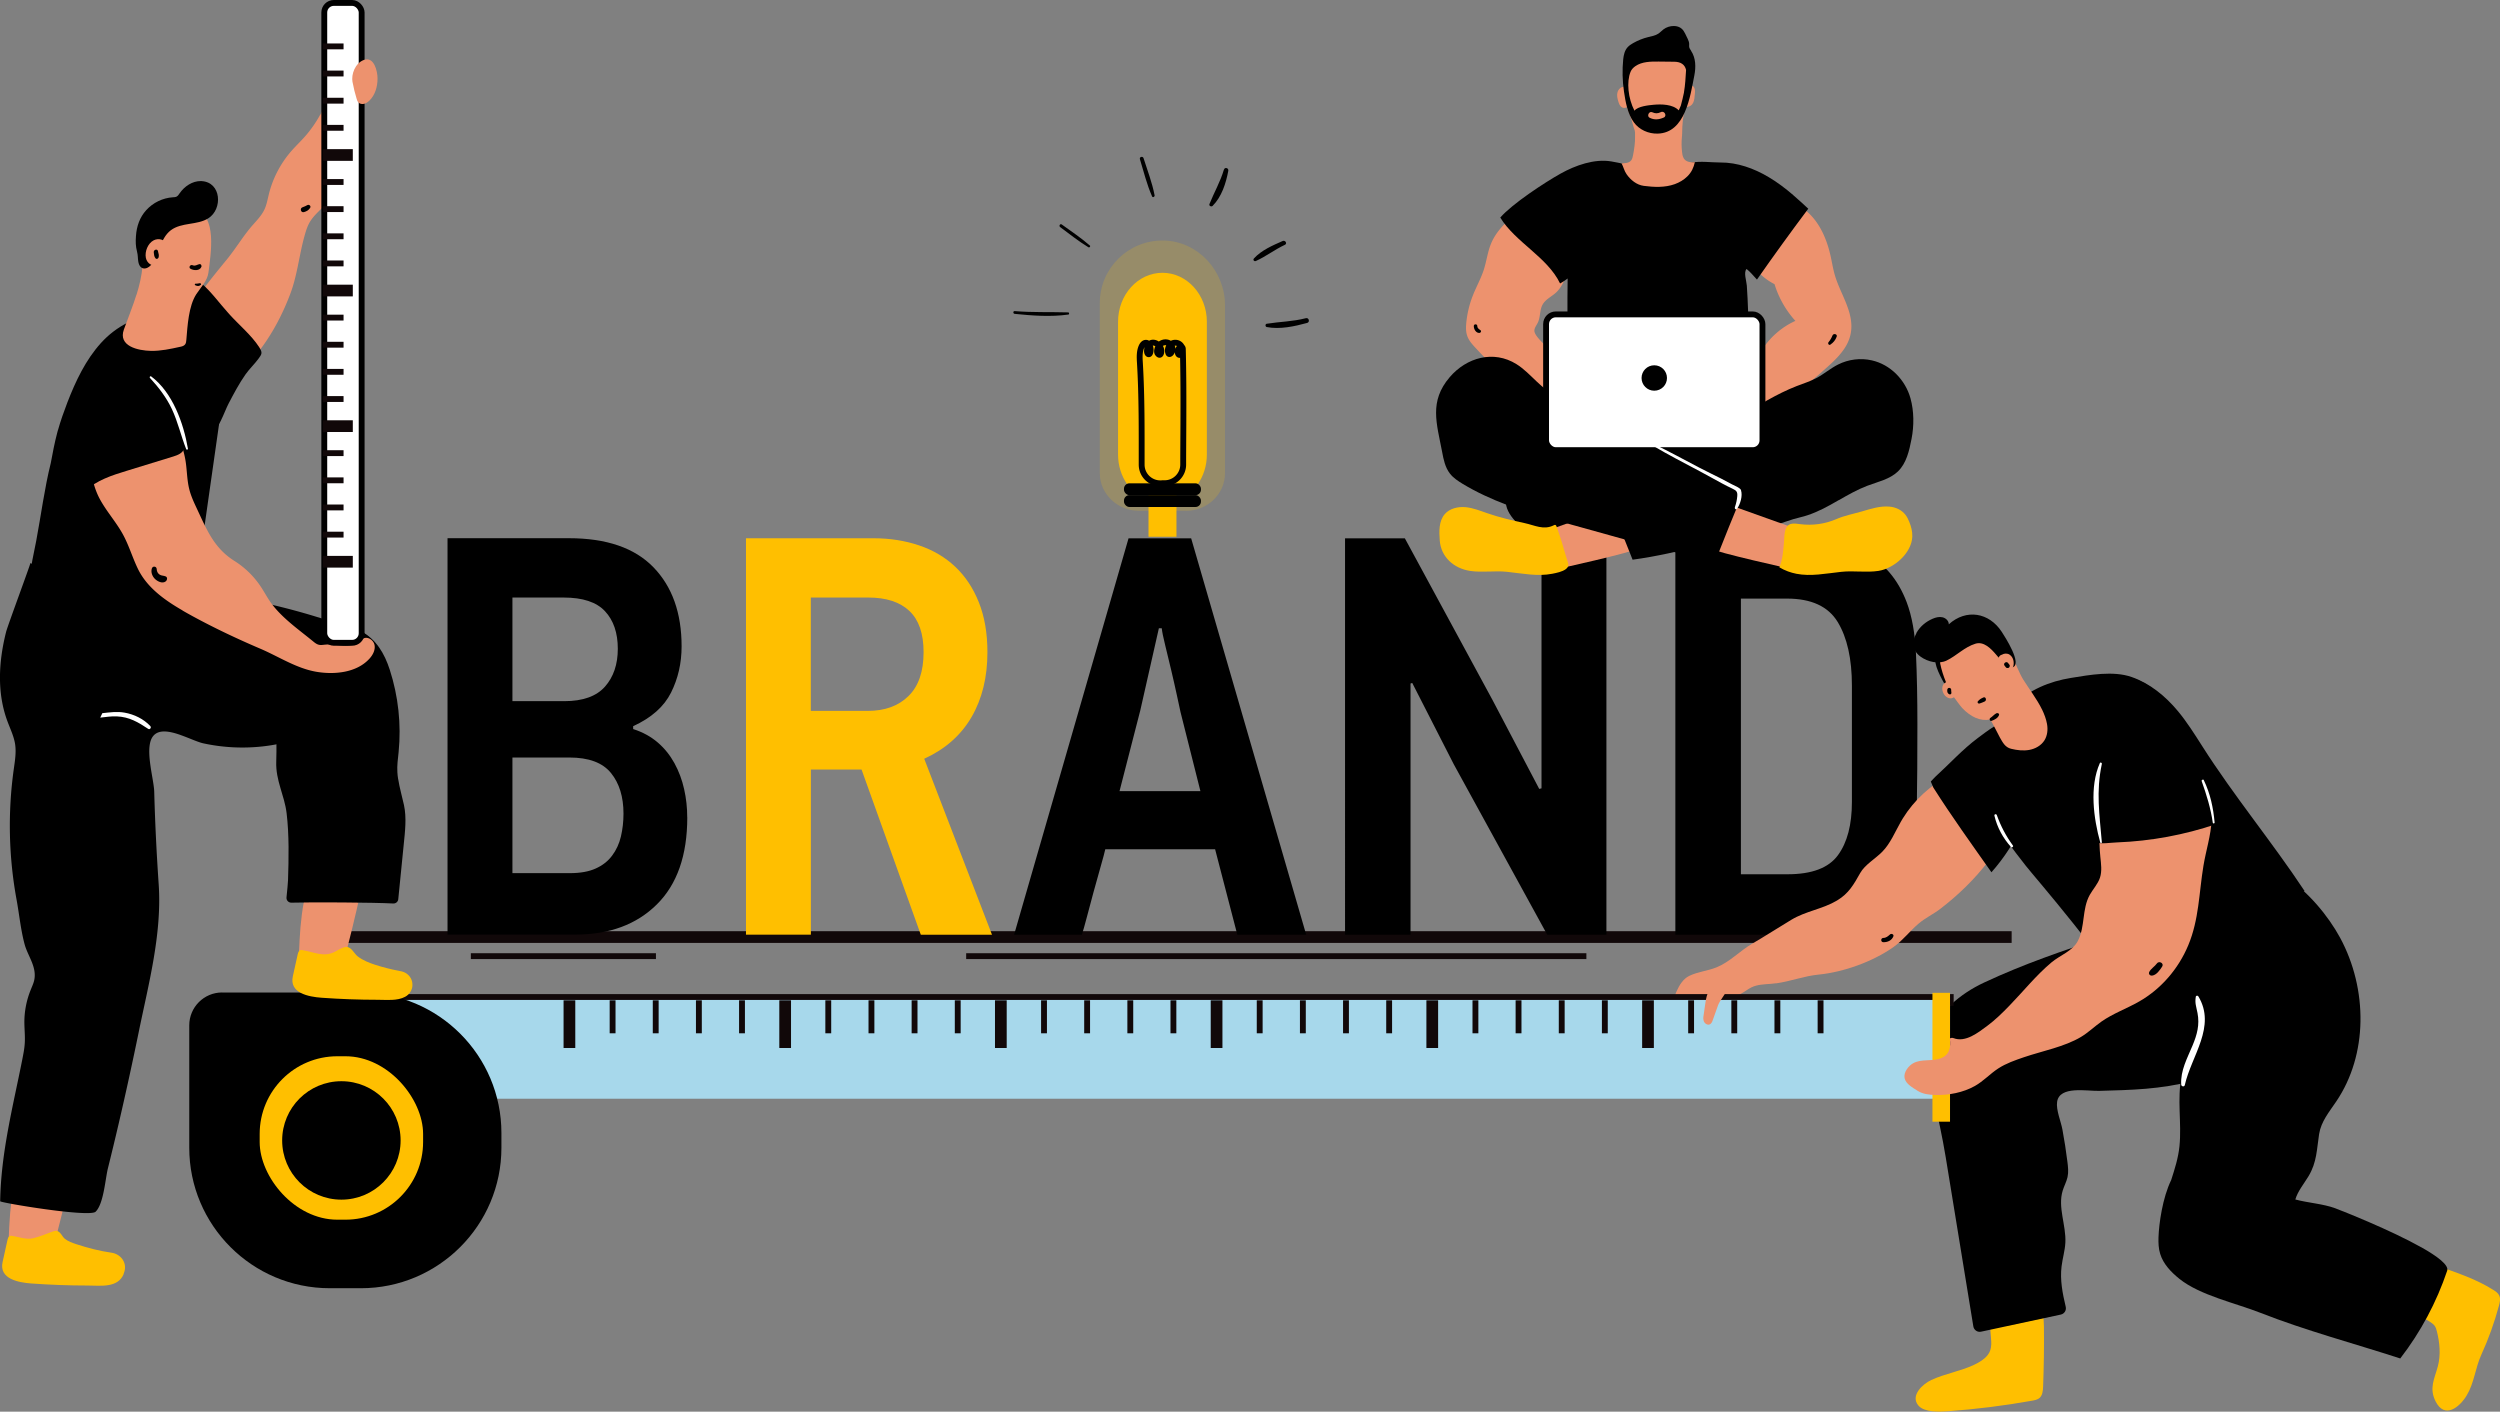 <svg xmlns="http://www.w3.org/2000/svg" id="Layer_2" data-name="Layer 2" viewBox="0 0 426.79 240.99"><rect x="0" y="0" width="426.79" height="240.99" fill="#808080" stroke="none"/><defs><style>.cls-1{stroke-width:2px}.cls-1,.cls-3,.cls-4{stroke-miterlimit:10}.cls-1,.cls-4{fill:none;stroke:#110809}.cls-3{stroke:#000}.cls-6{fill:#ed926e}.cls-3,.cls-7{fill:#fff}.cls-10{fill:#ffbf00}</style></defs><g id="OBJEKTS"><path d="M58.28 159.97h285.14" class="cls-1"/><path d="M339.93 229.56c-.02.63-.17 1.22-.6 1.77-.59.75-1.48 1.27-2.33 1.67-2.33 1.1-4.95 1.5-7.3 2.59-1.48.69-3.64 2.67-2.19 4.37 1.01 1.17 3.54 1.07 4.92.97 4.86-.35 9.69-.95 14.49-1.81.44-.08.91-.17 1.25-.46.52-.45.59-1.22.62-1.91.13-3.45.18-6.91.14-10.36-.04-3.34-.84-4.72-4.16-5.8-1.11-.36-2.4-.64-3.4-.04-.8.48-1.2 1.41-1.41 2.32-.32 1.44-.24 2.93-.16 4.4.04.82.17 1.58.14 2.29Z" class="cls-10"/><path d="M392.5 159.39c-.23-2.08-2.49-2.94-4.3-3.8-4.26-2.03-9.21-2.65-13.82-1.64-5.37 1.18-9.99 4.35-15.17 6.04-6.97 2.27-13.79 4.61-20.5 7.75-2.05.96-3.97 2.2-5.62 3.74-1.82 1.69-3.3 3.45-3.73 5.99-.55 3.19.09 6.48.72 9.61.71 3.49 1.52 6.98 2.09 10.51l4.71 28.85c.1.62.71 1.04 1.32.9l13.61-2.92c.61-.13.99-.73.84-1.34-.54-2.26-.99-4.57-.71-6.87.16-1.36.58-2.7.65-4.07.15-2.98-1.33-6.02-.46-8.87.24-.79.65-1.52.83-2.32.19-.86.09-1.74-.02-2.61-.23-1.84-.51-3.68-.85-5.5-.25-1.37-1.11-3.35-.91-4.73.4-2.8 5.11-1.82 7.17-1.88 2.66-.07 5.32-.14 7.97-.36 5.34-.46 10.63-1.6 15.35-4.23 2.61-1.46 4.01-4.75 5.31-7.3 1.58-3.1 2.83-6.37 3.86-9.69.5-1.59 1.83-3.54 1.64-5.26Z"/><path d="M164.94 163.23h105.88m-190.44 0h31.6" class="cls-4"/><path d="M202.5 87.21c3.57 0 6.61-2.82 6.63-6.39V52.13c0-5.9-4.62-10.98-10.52-11.07-5.98-.09-10.86 4.73-10.86 10.68v29.07c.02 3.57 3.07 6.39 6.63 6.39h8.1Z" style="fill:#ffc200;opacity:.18"/><path d="M204.48 82.66c.97-1.4 1.55-3.15 1.55-5.05V54.93c0-4.61-3.4-8.36-7.58-8.36s-7.58 3.74-7.58 8.36v22.68c0 1.9.58 3.65 1.55 5.05h12.06Z" class="cls-10"/><path d="M198.81 82.51h-.73c-1.75 0-3.18-1.42-3.18-3.18 0-5.81.04-11.61-.3-17.41-.06-.95-.1-1.94.3-2.8.14-.3.4-.61.74-.6.27 0 .49.23.61.46.2.38.24.84.1 1.25-.03.09-.08.19-.17.23-.25.1-.39-.3-.37-.57.02-.28.05-.57.18-.82.61-1.17 2.06-.36 2.25.62.09.45-.11 1.28-.6.67-.3-.38.07-1.22.34-1.51.43-.46 1.21-.56 1.72-.19.51.37.61 1.21.18 1.66-.09.09-.24.17-.34.09a.255.255 0 0 1-.08-.12c-.25-.61.06-1.39.66-1.67.65-.3 1.44.01 1.67.69.12.33.09.71-.08 1.02-.07.14-.21.28-.36.26-.17-.02-.26-.21-.28-.38-.04-.31.06-.63.26-.86.09-.1.22-.19.35-.16.1.02.17.1.21.2.04.09.04.2.04.3.11 4.26.11 8.54.09 12.81-.01 2.27-.03 4.54-.03 6.81 0 1.75-1.42 3.18-3.18 3.18Z" style="stroke:#000;fill:none;stroke-miterlimit:10"/><path d="M196.07 83.31h4.77v8.32h-4.77z" class="cls-10"/><rect width="13.14" height="2.02" x="191.88" y="82.51" rx=".93" ry=".93"/><rect width="13.14" height="2.02" x="191.88" y="84.53" rx=".93" ry=".93"/><path d="M117.33 139.53c0 6.48-1.73 11.44-5.2 14.87-3.47 3.44-8.12 5.15-13.95 5.15H76.4V91.88h20.71c6.42 0 11.23 1.65 14.44 4.96 3.21 3.31 4.81 7.81 4.81 13.51 0 2.85-.6 5.48-1.8 7.88-1.2 2.4-3.35 4.31-6.47 5.74v.49c1.62.52 3.01 1.28 4.18 2.28 1.17 1 2.12 2.19 2.87 3.55.74 1.36 1.3 2.84 1.65 4.42.36 1.59.53 3.19.53 4.81Zm-11.86-28.77c0-2.72-.73-4.86-2.19-6.42-1.46-1.56-3.81-2.33-7.05-2.33h-8.75v17.69h8.85c3.17 0 5.49-.83 6.95-2.48s2.19-3.81 2.19-6.47Zm.97 28.14c0-2.86-.71-5.18-2.14-6.94-1.43-1.76-3.79-2.64-7.1-2.64h-9.72v19.74h9.82c1.75 0 3.21-.26 4.37-.78 1.17-.52 2.11-1.25 2.82-2.2.71-.94 1.22-2.04 1.51-3.27.29-1.24.44-2.54.44-3.91Z"/><path d="m157.19 159.56-10.11-28.19h-8.65v28.19h-11.08V91.89h21.78c2.79 0 5.38.41 7.78 1.22 2.4.81 4.46 2.03 6.17 3.65 1.72 1.62 3.06 3.65 4.03 6.08.97 2.43 1.46 5.27 1.46 8.51 0 4.28-.91 7.97-2.72 11.08-1.82 3.11-4.51 5.48-8.07 7.1l11.57 30.04H157.2Zm.48-48.22c0-3.18-.81-5.52-2.43-7.05-1.62-1.52-3.95-2.28-7-2.28h-9.82v19.35h9.72c2.92 0 5.23-.84 6.95-2.53 1.72-1.68 2.58-4.18 2.58-7.49Z" class="cls-10"/><path d="M207.45 144.98h-18.76c-.13.58-.39 1.56-.78 2.92s-.79 2.82-1.22 4.37c-.42 1.56-.81 3.01-1.17 4.38-.36 1.36-.63 2.33-.83 2.92h-11.57l19.54-67.67h10.69l19.64 67.67h-11.76l-3.79-14.58Zm-12.83-23.53-3.5 13.61h13.81l-3.4-13.51c-.13-.58-.34-1.56-.63-2.92-.29-1.36-.62-2.79-.97-4.28l-1.02-4.23c-.33-1.33-.52-2.29-.58-2.87h-.49l-3.21 14.19Zm69.51 38.11-15.94-29.07-7.1-13.9-.29.1v42.88h-11.18V91.9h10.21l14.97 27.61 7.97 15.17.39-.1V91.9h11.08v67.67h-10.11Zm42.59-67.67c4.54 0 8.42.84 11.67 2.53 3.24 1.69 5.61 4.47 7.1 8.36.91 2.4 1.44 5.36 1.6 8.9.16 3.53.24 7.53.24 12.01 0 5.51-.03 10.23-.1 14.15-.06 3.92-.62 7.28-1.65 10.06-.84 2.27-1.94 4.15-3.3 5.64-1.36 1.49-2.92 2.67-4.67 3.55s-3.66 1.51-5.74 1.9c-2.08.39-4.21.58-6.42.58h-19.44V91.9h20.71Zm9.43 25.18c0-4.6-.81-8.23-2.43-10.89s-4.51-3.99-8.65-3.99h-7.87v47.06h7.97c4.15 0 7.01-1.08 8.6-3.26 1.59-2.17 2.38-5.2 2.38-9.09v-19.83Z"/><path d="M303.17 167.88c2.48-.34 4.82-1.26 7.28-1.5 4.29-.42 9.32-2.23 12.83-4.73 1.63-1.16 2.77-2.73 4.27-3.99 1.12-.95 2.52-1.6 3.71-2.52 2.97-2.28 5.7-4.91 8-7.87 2.33-2.99 3.72-6.7 3.94-10.49.08-1.5-.03-3.07-.78-4.37-2.07-3.6-6.8-1.52-9.62-.05-3.24 1.68-6.03 4.24-7.95 7.34-.12.2-.25.4-.36.61-.98 1.72-1.76 3.68-3.17 5.11-1.15 1.17-2.95 2.2-3.74 3.6-1.12 1.98-1.96 3.51-3.97 4.71-2.44 1.46-5.34 1.81-7.78 3.28-2.26 1.36-4.44 2.77-6.73 4.11-2.1 1.23-3.81 3.12-6.08 4.03-1.5.6-3.18.74-4.64 1.45-1.98.95-2.81 4.28-3.29 6.22-.07.28-.14.58-.09.87.33 1.92 2.81.92 3.69-.01.67-.71.55-1.57 1.16-2.29.67-.79 1.98-1.07 2.96-1.14 1.46-.11 3.01.06 4.33-.57.66-.32 1.22-.82 1.88-1.13 1-.48 2.16-.51 3.27-.59.3-.02.6-.06.9-.1Z" class="cls-6"/><path d="M257.59 83.7c-1.65 3.02.93 5.2 3.08 7.24.59.56 1.22 1.08 1.97 1.4 1.29.55 2.75.42 4.14.27 10-1.11 20.18-2.46 30.02-4.57 2.31-.5 4.6-1.1 6.91-1.63 3-.68 6.13-1.99 8.99-3.13 2.91-1.16 5.63-2.8 8.02-4.83.04-.04.08-.07.12-.11.41-.25.77-.55 1.06-1.06 1.24-1.41 2.09-3.16 1.38-4.81-.82-1.89-3.21-2.43-5.27-2.59-6.13-.49-12.28.17-18.34 1.09-4.09.61-8.14 1.48-12.24 1.99-4.18.52-8.15.05-12.31.15-7.18.17-14.08 4.27-17.53 10.59Z"/><path d="M275.39 68.77c-1.9-.75-4.68-.43-6.26-1.77-1.78-1.51-2.94-4.18-3.91-6.25-.62-1.33-2.94-2.89-3.25-4.09-.14-.55.3-1.05.55-1.56.48-.97.3-2.17.83-3.11.52-.93 1.6-1.38 2.37-2.12.6-.58 1.01-1.34 1.39-2.08 1.34-2.65 3.3-5.64 3.76-8.58.25-1.63.27-3.34-.31-4.89-.72-1.94-2.75-3.99-4.9-3.1-2.13.89-3.77 2.61-5.5 4.08-2.13 1.81-4.49 3.6-5.6 6.26-.59 1.41-.77 2.96-1.23 4.42-.49 1.55-1.31 2.98-1.9 4.49a17.2 17.2 0 0 0-1.11 4.63c-.07.74-.09 1.5.15 2.21.27.81.85 1.46 1.43 2.08 2.78 2.99 5.65 5.85 9.01 8.19.95.66 1.92 1.29 2.98 1.75 2.09.92 2.89 2.62 4.98 3.56 1.74.78 3.6 1.35 5.5 1.44 1.41.07 3.71-.26 3.85-1.96.13-1.61-1.51-3.06-2.84-3.58Zm39.39-9.14c-1.04 1.52-2.56 2.79-3.98 4.06-1.41 1.26-2.9 2.44-4.61 3.25-1.4.67-2.92 1.08-4.32 1.73-1.68.78-3.17 1.91-4.79 2.81-1.03.57-4.4 2.29-5.39 1.02-.92-1.17 1.14-3.07 1.99-3.6 2.4-1.51 4.27-3.95 5.63-6.42.48-.87.9-1.77 1.42-2.62 1.36-2.22 3.4-4.01 5.77-5.08-1.63-1.8-2.85-3.95-3.56-6.27-2.84-1.44-4.96-4.23-5.59-7.35-.48-2.37-.3-6.49 2.64-7.16 2.68-.62 6.41.33 8.45 2.08 2.21 1.9 3.42 4.73 4.06 7.57.25 1.11.42 2.24.74 3.33.85 2.9 2.74 5.54 2.82 8.56.04 1.59-.47 2.91-1.27 4.08Z" class="cls-6"/><path d="M306.14 33.31c-1.33-1.14-2.72-2.2-4.23-3.09-2.49-1.48-5.32-2.5-8.22-2.48-1.58 0-3.36-.27-4.9.02-1.7.32-3.27 1.07-5.02 1.12-2.94.09-5.83-.83-8.68-1.32-2.9-.5-6.17.68-8.66 2.07-2.72 1.52-8.27 5.16-10.31 7.51 2.59 4.23 8.04 6.74 10.21 11.25.46-.24.89-.53 1.29-.85-.06 4.36-.04 8.71.06 13.07.09 4.25-.12 8.81.54 13 .65-.61 1.82-.36 2.64-.37 1.3-.01 2.59-.02 3.89-.02 2.43 0 4.87-.02 7.3-.02 3.47-.03 6.95-.04 10.4-.53 1.8-.25 3.58-.51 5.37-.48.94-3.27.61-7.21.71-10.46.08-2.86.02-5.72-.1-8.58-.06-1.47-.11-2.94-.22-4.4-.05-.74-.59-2.29-.04-2.83.65.5 1.2 1.21 1.77 1.81 2.85-4.08 5.77-8.11 8.76-12.1-.84-.78-1.69-1.56-2.56-2.31Z"/><path d="M279.64 93.61c-.64.64-14.2 3.62-14.2 3.62l-.64-6.89 12.61-4.51 2.22 7.78Z" class="cls-6"/><path d="M313.93 85.38c1.58-.91 3.17-1.81 4.87-2.46 1.81-.68 3.81-1.1 5.2-2.43 1.47-1.42 1.94-3.55 2.33-5.56.44-2.23.43-4.73-.18-6.93-.87-3.13-3.4-5.76-6.6-6.48-1.92-.44-4-.18-5.76.71-1.3.65-2.41 1.63-3.7 2.31-1.07.57-2.24.93-3.37 1.37-3.44 1.34-6.6 3.34-9.73 5.23-3.15 1.9-5.97 4.29-9.01 6.35-1.2.81-13.83 6.94-13.83 6.95 1.64 3.65 3.07 7.4 4.56 11.11 8.16-1.11 16.03-3.67 23.97-5.81 1.57-.42 3.04-1.06 4.62-1.42 1.78-.41 3.45-1.19 5.04-2.06.53-.29 1.06-.59 1.58-.89Z"/><path d="M264.99 97.95c-2.5.49-5.01-.04-7.7-.33-2.1-.23-4.26.16-6.34-.16-2.79-.43-4.96-2.4-5.16-5.19-.12-1.57-.17-3.32.86-4.51.85-.97 2.25-1.29 3.53-1.18 1.28.12 2.5.61 3.71 1.03 2.08.72 4.23 1.23 6.38 1.69 1.74.37 3.24 1.24 4.97.38.09-.05.2-.1.3-.06.1.04.15.15.19.26.62 1.73 1.17 3.49 1.66 5.26.26.92.68 1.45-.08 2.02-.6.45-1.6.65-2.32.79Z" class="cls-10"/><path d="M291.99 93.61c.64.64 14.2 3.62 14.2 3.62l.64-6.89-12.61-4.51-2.22 7.78Z" class="cls-6"/><path d="M257.24 86.19c-2.61-.99-5.14-2.14-7.54-3.59-.8-.49-1.61-1.02-2.18-1.76-.81-1.05-1.09-2.41-1.33-3.72-.93-4.87-2.24-8.58 1.29-12.72 2.87-3.37 7.49-4.68 11.4-2.24 2.54 1.58 4.24 4.45 7.07 5.44 1.52.54 3.25.43 4.72 1.11 1.35.63 2.68 1.66 3.97 2.44 3.15 1.9 5.97 4.29 9.01 6.35 1.2.81 13.83 6.94 13.83 6.95-1.64 3.65-3.07 7.4-4.56 11.11-8.16-1.11-16.03-3.67-23.97-5.81-3.93-1.06-7.9-2.13-11.7-3.56Z"/><path d="M306.65 97.95c2.5.49 5.01-.04 7.7-.33 2.1-.23 4.26.16 6.34-.16 2.64-.41 5.65-3.03 5.77-5.83.04-.87-.19-1.74-.52-2.55-.17-.43-.38-.85-.66-1.21-.64-.82-1.66-1.29-2.69-1.38-1.58-.15-3.17.36-4.67.8-1.55.45-2.97.7-4.46 1.34-1.92.83-4.07 1.12-6.14.85-.54-.07-1.1-.18-1.62-.03-1.17.34-1.06 2.11-1.14 3.08-.14 1.46-.21 2.95-.79 4.32.97.57 1.93.91 2.9 1.1Z" class="cls-10"/><path d="M289.11 27.71c-.39 0-.78-.03-1.12-.19-.64-.3-.77-.95-.84-1.59-.09-.81-.1-1.63-.03-2.45.02-.23.05-.46.05-.7.01-1.45.14-3.1.54-4.5 1.48-.04 1.54-1.12 1.64-2.37.03-.38.03-.81-.22-1.1-.25-.29-.83-.29-.93.09.06-1.02.09-2.04.1-3.05 0-.9.18-1.58-.7-2.06-1.41-.76-3.12-.82-4.69-.47-1.24.28-3.15.81-4.11 1.7-1.05.98-.87 2.38-1.25 3.63-.02.05-.04.11-.08.15-.06.04-.13.03-.2.02-.54-.04-1 .43-1.14.95s-.01 1.07.15 1.58c.1.33.23.67.49.89.26.22.69.28.94.04.47 1.06.87 2.26 1.16 3.38.06.22.16.42.21.64.07.33.05.7.05 1.03.02 1.09-.14 2.09-.34 3.16-.06.32-.13.65-.33.9-.37.46-1.05.49-1.64.48.34.62.45 1.29.87 1.88.68.98 1.72 1.82 2.93 1.98 1.76.23 3.6.31 5.28-.29.81-.29 1.57-.74 2.18-1.35.7-.7 1.04-1.46 1.26-2.4h-.23Z" class="cls-6"/><rect width="36.94" height="23.18" x="263.94" y="53.67" class="cls-3" rx="1.66" ry="1.66"/><path d="M284.58 64.53c0 1.2-.97 2.17-2.17 2.17s-2.17-.97-2.17-2.17.97-2.17 2.17-2.17 2.17.97 2.17 2.17Zm4.13-55.85c-.14-.21-.3-.42-.34-.67-.02-.16 0-.33 0-.49 0-.3-.12-.59-.24-.86-.14-.31-.28-.61-.44-.91-.16-.3-.32-.6-.58-.83-.36-.33-.86-.48-1.35-.48-.64-.01-1.29.2-1.8.59-.3.23-.55.52-.86.72-.51.34-1.13.43-1.72.58-.9.22-1.77.57-2.58 1.03-.33.19-.66.4-.92.68-.52.56-.69 1.33-.77 2.07-.18 1.8-.14 3.7.13 5.52.26 1.77.61 3.78 1.68 5.25.93 1.28 2.5 1.97 4.06 1.93 4.74-.11 5.57-6.39 6.27-9.92.28-1.42.27-2.98-.56-4.22Zm-4.69 11.39c-.82.36-1.6.44-2.41.03-.53-.27-.09-1.19.45-.94s.93.24 1.48-.02c.61-.3 1.1.66.49.93Zm3.47-4.32c-.14.76-.35 1.51-.54 2.27-.11.28-.23.55-.36.82-1.02-1.06-2.97-1.08-4.34-.95-.74.07-2.67.25-3.22 1.01-1.09-2.1-1.38-4.93-.66-6.66.16-.39.47-.71.82-.95 1.13-.78 2.61-.79 3.98-.78l2.66.03c1.08.01 1.8.46 2.01 1.4-.08 1.28-.14 2.55-.36 3.82Zm25.34 41.53c-.15.39-.4.82-.67 1.14-.18.21.06.59.32.41.53-.37.84-.75 1.07-1.35.17-.45-.55-.64-.72-.2Zm-60.07-.89c-.27-.21-.55-.33-.56-.73 0-.39-.6-.39-.6 0 0 .53.36 1.21.97 1.18.2-.01.38-.3.19-.45Z"/><path d="M297.23 83.71s0-.02-.01-.04c-.13-.4-1.19-.79-1.55-.99-.62-.34-1.24-.67-1.87-.99-1.23-.62-2.47-1.21-3.69-1.85-2.58-1.35-5.13-2.75-7.75-4.02-.19-.09-.35.17-.17.28 2.63 1.55 5.35 2.95 8.04 4.38 1.25.66 2.48 1.37 3.72 2.03.61.33 1.23.64 1.86.94.61.29.83.51.77 1.24-.05.6-.17 1.2-.37 1.77-.03.09-.07.19-.05.29.02.2.26.28.38.11.56-.8.98-2.2.68-3.15Z" class="cls-7"/><path d="M182.33 53.33c-3.04-.09-6.07.03-9.11-.22-.3-.02-.3.44 0 .47 3.02.31 6.14.54 9.16.12.22-.03.16-.37-.05-.38Zm3.72-11.42c-1.5-1.31-3.18-2.42-4.79-3.59-.28-.2-.54.26-.27.45 1.58 1.17 3.14 2.42 4.82 3.44.19.11.41-.16.24-.31ZM195.22 27c-.12-.39-.74-.23-.62.17.65 2.12 1.18 4.33 2.08 6.36.11.26.48.06.43-.18-.41-2.16-1.23-4.26-1.89-6.35Zm13.72 1.96c-.61 2.07-1.67 3.89-2.47 5.88-.12.31.33.52.54.31 1.55-1.55 2.29-3.88 2.68-5.99.09-.48-.6-.69-.74-.2Zm10.04 12.18c-1.69.74-3.66 1.59-4.92 2.99-.21.24.05.55.33.43 1.72-.77 3.25-1.97 4.97-2.77.44-.2.06-.84-.38-.65Zm3.95 13.18c-2.22.58-4.44.59-6.68.95-.28.04-.27.51 0 .56 2.24.44 4.74-.11 6.9-.7.52-.14.3-.95-.22-.81Z"/><path d="M38.69 170.71h294.83" class="cls-1"/><path d="M377.71 172.18c.95 4.1-3.26 6.2-3.26 12.52"/><rect width="294.21" height="16.86" x="38.69" y="170.71" rx=".96" ry=".96" style="fill:#a7d8eb"/><path d="M331.4 191.49v-22" style="stroke:#ffbf00;stroke-width:3px;fill:none;stroke-miterlimit:10"/><path d="M37.92 169.44h23.69c13.24 0 23.99 10.75 23.99 23.99v2.5c0 13.24-10.75 23.99-23.99 23.99H56.3c-13.24 0-23.99-10.75-23.99-23.99v-20.89c0-3.09 2.51-5.61 5.61-5.61Z"/><rect width="27.9" height="27.9" x="44.33" y="180.32" class="cls-10" rx="13.26" ry="13.26"/><path d="M97.21 178.91v-8.14" class="cls-1"/><path d="M104.58 176.4v-5.63m7.36 5.63v-5.63m7.37 5.63v-5.63m7.36 5.63v-5.63" class="cls-4"/><path d="M134.04 178.91v-8.14" class="cls-1"/><path d="M141.4 176.4v-5.63m7.37 5.63v-5.63m7.36 5.63v-5.63m7.37 5.63v-5.63" class="cls-4"/><path d="M170.86 178.91v-8.14" class="cls-1"/><path d="M178.23 176.4v-5.63m7.36 5.63v-5.63m7.37 5.63v-5.63m7.36 5.63v-5.63" class="cls-4"/><path d="M207.69 178.91v-8.14" class="cls-1"/><path d="M215.05 176.4v-5.63m7.37 5.63v-5.63m7.36 5.63v-5.63m7.37 5.63v-5.63" class="cls-4"/><path d="M244.51 178.91v-8.14" class="cls-1"/><path d="M251.88 176.4v-5.63m7.36 5.63v-5.63m7.37 5.63v-5.63m7.36 5.63v-5.63" class="cls-4"/><path d="M281.34 178.91v-8.14" class="cls-1"/><path d="M288.7 176.4v-5.63m7.37 5.63v-5.63m7.36 5.63v-5.63m7.37 5.63v-5.63" class="cls-4"/><circle cx="58.28" cy="194.69" r="10.11"/><path d="M1.43 213.01c2.51-.23 5.06 0 7.49.67 1.12-4.17 2.15-8.36 3.08-12.58.61-2.78.23-5.33-2.95-5.87-1.93-.33-3.67.32-4.73 1.93-2.57 3.9-2.73 11.4-2.89 15.85Z" class="cls-6"/><path d="M21.12 217.49c-1.01 2.45-3.99 1.97-6.15 1.97-3.21 0-6.42-.12-9.63-.35-2.19-.16-5.53-.78-4.9-3.65.28-1.25.55-2.5.83-3.75.07-.3.18-.66.48-.73.1-.03.22-.01.32 0 1.14.18 2.42.69 3.58.41 1.09-.26 2.24-.74 3.3-1.13.26-.09.54-.19.8-.11.64.19.83.93 1.32 1.33.57.46 1.3.7 1.98.93 1.99.65 3.93 1.15 6 1.45 1.51.22 2.64 1.62 2.2 3.18-.04.15-.09.3-.15.44Z" class="cls-10"/><path d="M50.99 164.24c2.51-.23 5.06 0 7.49.67 1.12-4.17 2.15-8.36 3.08-12.58.61-2.78.23-5.33-2.95-5.87-1.93-.33-3.67.32-4.73 1.93-2.57 3.9-2.73 11.4-2.89 15.85Z" class="cls-6"/><path d="M70.41 168.28c-.06.75-.48 1.48-1.25 1.89-1.35.73-3.17.51-4.64.51-3.21 0-6.42-.12-9.63-.35-2.19-.16-5.53-.78-4.9-3.65.28-1.25.55-2.5.83-3.75.07-.3.18-.66.48-.73.1-.03.22-.01.32 0 1.95.31 3.6 1.26 5.5.31.65-.33 1.26-.8 1.99-.85.85-.06 1.34 1.14 1.98 1.63.88.67 1.95 1.09 3 1.43 1.27.41 2.57.74 3.88.99.42.08.85.15 1.22.36.89.5 1.28 1.37 1.21 2.21Z" class="cls-10"/><path d="M30.85 125.49c1.46.51 2.9 1.2 3.86 1.41 6.75 1.47 14.01.68 20.2-2.42 2.77-1.39 5.37-3.26 7.1-5.83 1.49-2.22 3.47-5.83 2.11-8.52-1.37-2.72-6.09-3.56-8.69-4.39-3.48-1.12-7.01-2.07-10.58-2.85-8.07-1.77-15.9.72-23.92-1.11-5.48-1.25-10.75-3.04-15.74-5.66.08.04-3.91 10.78-4.15 11.76-1.26 5-1.6 10.35.23 15.26.47 1.27 1.08 2.51 1.3 3.84.23 1.44-.02 2.9-.22 4.34-1.03 7.37-.87 14.9.47 22.22.46 2.5.72 5.21 1.38 7.66.56 2.07 2.17 3.92 1.62 6.23-.13.53-.37 1.03-.57 1.54a14.66 14.66 0 0 0-1.09 5.47c0 1.2.14 2.4.07 3.6-.05.95-.24 1.88-.42 2.81C2.2 188.98.17 196.73.03 205.07c0 .26 15.24 2.8 16.29 1.79 1.38-1.33 1.65-5.58 2.1-7.4.63-2.53 1.24-5.06 1.83-7.59 1.21-5.19 2.35-10.4 3.42-15.62 1.68-8.24 4-16.81 3.42-25.29-.36-5.26-.62-10.51-.76-15.78-.06-2.33-1.83-7.82-.07-9.65 1.01-1.05 2.82-.67 4.6-.04Z"/><path d="M67.97 133.02c-.06-.39-.11-.77-.13-1.16-.08-1.16.09-2.31.21-3.47.47-4.72-.05-9.54-1.51-14.05-.92-2.83-2.31-5.18-4.97-6.63-2.61-1.43-6.01-1.06-8.49.47-2.56 1.59-5.13 4.87-5.67 7.91-.62 3.46-.28 7.08-.22 10.57.02 1.12 0 2.24-.03 3.36-.12 3.24 1.4 5.71 1.77 8.81.44 3.67.36 7.74.24 11.44-.02.57-.13 1.63-.26 2.93-.05.49.34.91.83.9 3.26-.11 14.16-.04 17.4.14.43.02.81-.3.85-.73l.93-9.32c.22-2.2.52-4.57.04-6.77-.31-1.44-.75-2.91-.98-4.4ZM9.89 73.46c.45-1.61 1.01-3.19 1.61-4.75 1.41-3.64 3.11-7.25 5.73-10.15 5.21-5.77 14.47-7.3 19.27-.11 2.55 3.81 1.55 9.33.95 13.58-1.22 8.54-2.44 17.08-3.65 25.62-.49 3.46-1.42 6.39-5.1 7.01-2.96.5-5.92 1.01-8.9 1.38-3.37.42-11.15 2.46-13.29-1.06-2.53-4.16-1.16-8.17-.33-12.63.83-4.41 1.41-8.96 2.49-13.31.32-1.73.65-3.47 1.1-5.17.04-.14.07-.28.11-.41Z"/><path d="M31.15 104.22c.56.33 1.13.64 1.69.95 3.78 2.06 7.68 3.9 11.64 5.59 3.13 1.34 6.1 3.33 9.51 3.92 3.02.52 6.85.2 9.06-2.21.59-.64 1.05-1.5.89-2.35-.16-.85-1.19-1.53-1.94-1.1-.21.12-.37.31-.55.46-.77.66-1.86.8-2.88.74-1.01-.06-2.03-.27-3.04-.17-.37.03-.74.11-1.1.02-.38-.09-.69-.34-.99-.59-2.33-1.91-4.97-3.75-6.85-6.13-.81-1.01-1.39-2.19-2.11-3.26a14.972 14.972 0 0 0-4.46-4.33c-3.46-2.18-4.69-5.25-6.38-8.86-.52-1.11-1.05-2.23-1.34-3.43-.38-1.53-.37-3.14-.61-4.7-.35-2.23-1.2-4.35-2.17-6.39-.88-1.85-1.89-3.69-3.39-5.08-1.5-1.39-3.58-2.29-5.6-1.95-2.51.42-4.4 2.68-5.12 5.11-.73 2.44-.5 5.05-.21 7.57.28 2.43.65 4.91 1.79 7.07 1.1 2.08 2.7 3.85 3.86 5.89 1.11 1.94 1.7 4.05 2.67 6.07 1.53 3.2 4.52 5.35 7.64 7.15Zm23.5-84.58c.3-.54.56-1.09.78-1.64.52-1.28.85-2.74 2.73-2.34 1.35.29 1.99 1.88 2 3.26.01 1.71-.6 3.2-1.17 4.76-.58 1.58-.62 3.47-.96 5.14-.4 2.01-.92 4.06-2.16 5.68-.93 1.2-2.22 2.11-2.99 3.42-.47.81-.72 1.72-.97 2.63-.84 3.11-1.18 6.49-2.34 9.58-1.22 3.24-2.83 6.39-4.88 9.18-1.41 1.92-3 3.99-5.25 4.95-.95.41-1.98.59-3.02.69-1.35.12-2.85.04-3.86-.85-1.77-1.56-1.87-4.71-1.41-6.82.64-2.95 1.93-5.76 3.74-8.17 1.25-1.66 2.58-3.28 3.89-4.88 1.56-1.92 2.8-4.06 4.46-5.92.7-.79 1.45-1.58 1.9-2.54.39-.82.54-1.74.76-2.62.66-2.69 1.98-5.22 3.8-7.32.85-.98 1.81-1.86 2.64-2.85.84-1 1.64-2.15 2.29-3.34Z" class="cls-6"/><path d="m39.21 53.7-.28-.31c-1.46-1.61-2.92-3.65-4.53-5-1.51 2.51-2.87 5.12-4.29 7.68-.5.9-1 1.8-1.32 2.78-1.3 4.07.65 9.27 2.86 12.71.75 1.18 2.38 3.32 4.04 2.7 1.59-.6 2.59-3.97 3.33-5.36.89-1.7 1.79-3.41 2.89-4.98.67-.95 1.52-1.74 2.2-2.66.61-.82.74-1.06.13-2-1.29-2-3.42-3.78-5.02-5.54Z"/><path d="M23.31 50.31c.49-1.56.87-3.17 1.03-4.92.18-1.94.18-3.94.89-5.76 1.1-2.81 5.03-4.63 7.9-3.94 4.05.97 2.83 7.77 2.46 10.8-.18 1.48-1.3 2.53-2.09 3.75-1.31 2.04-1.49 5.4-1.69 7.79-.02.27-.05.57-.22.78-.2.25-.53.34-.85.4-1.63.36-3.28.72-4.96.69-2.2-.04-5.66-.8-4.63-3.65.74-2.06 1.53-3.97 2.15-5.96Z" class="cls-6"/><path d="M34.43 30.91h-.13c-1.46-.02-2.82.9-3.65 2.11-.14.2-.27.41-.48.53-.2.11-.43.12-.66.13-1.72.11-3.38.91-4.54 2.19-1.13 1.24-1.65 2.78-1.76 4.43-.07.96-.06 1.72.18 2.64.17.66.12 1.08.21 1.67.25 1.67 1.68 1.55 2.55.15.49-.79.78-1.68 1.12-2.54.43-1.1.96-2.21 1.9-2.92.9-.68 2.06-.9 3.17-1.08 1.11-.18 2.27-.35 3.22-.95 2.49-1.57 2.24-6.16-1.14-6.35Z"/><path d="M28.58 41.78c-.44-.87-1.48-1.2-2.35-.75-.99.51-1.54 1.92-1.33 2.99.19.95 1.16 1.63 2.02 1.09.4-.11.77-.33 1.05-.62.67-.71 1.08-1.79.61-2.72Z" class="cls-6"/><path d="M34 45.1c-.4.1-.67.37-1.11.18-.41-.18-.76.38-.36.61.54.3 1.54.38 1.84-.31.11-.25-.07-.56-.37-.48Zm-7.02-2.21c-.11-.49-.79-.27-.73.2.05.39.05.72.31 1.02.16.18.43.06.5-.13.14-.36 0-.73-.09-1.09Zm1.29 55.51c-.33-.15-.71-.1-1.01-.3-.35-.23-.49-.56-.51-.96-.02-.48-.67-.56-.82-.11-.21.63.05 1.33.51 1.79.43.43 1.28.87 1.84.44.26-.2.38-.69 0-.86Z"/><path d="M25.66 123.95c-1.16-1.23-2.73-1.99-4.39-2.29-1.26-.23-2.53-.05-3.8.09-.12.26-.24.51-.36.76.95-.1 1.89-.26 2.85-.21 2.12.09 3.64 1 5.34 2.13.29.19.59-.23.36-.47Z" class="cls-7"/><path d="M12.83 70.98c-.24 4.33.76 8.61 1.75 12.83 1.9-1.82 4.52-2.66 7.04-3.43 2.66-.82 5.31-1.64 7.97-2.45.76-.23 1.62-.58 1.83-1.34.07-.26.05-.54.02-.81-.62-5.8-4.01-11.19-8.84-14.42-2.9-1.94-4.52-2.44-6.73.54-1.93 2.6-2.86 5.88-3.04 9.09Z"/><path d="M25.8 64.26c-.16-.12-.33.13-.2.26 1.49 1.62 2.78 3.29 3.73 5.29 1.04 2.21 1.56 4.59 2.45 6.85.07.19.34.12.3-.08-.74-4.33-2.62-9.59-6.27-12.32Z" class="cls-7"/><path d="M34.09 48.35c-.19.03-.48.1-.65.07-.15-.03-.28.19-.11.27.35.17.63.22.94-.05.15-.13-.02-.32-.17-.3Z"/><rect width="6.38" height="109.24" x="55.36" y=".5" class="cls-3" rx="1.63" ry="1.63"/><path d="M60.23 95.9h-5.12" class="cls-1"/><path d="M58.65 91.27h-3.54m3.54-4.64h-3.54M58.65 82h-3.54m3.54-4.64h-3.54" class="cls-4"/><path d="M60.23 72.75h-5.12" class="cls-1"/><path d="M58.65 68.12h-3.54m3.54-4.64h-3.54m3.54-4.63h-3.54m3.54-4.63h-3.54" class="cls-4"/><path d="M60.23 49.6h-5.12" class="cls-1"/><path d="M58.65 44.97h-3.54m3.54-4.63h-3.54m3.54-4.64h-3.54m3.54-4.63h-3.54" class="cls-4"/><path d="M60.23 26.46h-5.12" class="cls-1"/><path d="M58.65 21.82h-3.54m3.54-4.63h-3.54m3.54-4.64h-3.54m3.54-4.63h-3.54" class="cls-4"/><path d="M60.19 14.03c.18.97.41 1.92.7 2.86.06.2.13.41.27.57.23.27.63.35.98.27.35-.08.65-.3.91-.54 1-.97 1.41-2.42 1.4-3.81 0-1.22-.59-3.81-2.35-3.14-1.46.55-2.17 2.41-1.92 3.8Z" class="cls-6"/><path d="M52.48 35.01c-.27.13-.53.29-.82.37-.53.16-.31.98.23.83.45-.13.81-.32 1.06-.73.19-.31-.18-.62-.47-.47Z"/><path d="m414.78 225.62.18.12c.25.17.49.35.67.59.21.29.31.64.39.98.48 1.91.67 3.98.17 5.9-.57 2.17-1.55 3.75-.39 6.04 1.54 3.04 4.07 1.02 5.3-1.02 1.31-2.17 1.44-4.62 2.51-6.98 1.23-2.69 2.23-5.49 3-8.35.16-.58.3-1.21.04-1.75-.2-.42-.61-.7-1-.94-2.94-1.86-6.24-2.94-9.49-4.09-1.24-.44-2.12-1.02-3.3-.29-1.43.89-3.29 4.31-2.72 5.99.34 1 1.17 1.76 2.07 2.33.83.53 1.74.94 2.57 1.47Z" class="cls-10"/><path d="M413.38 212.95c-5.25-2.96-13.44-6.2-14.72-6.68-2.08-.77-4.58-.9-6.81-1.5.42-1.43 1.46-2.66 2.25-3.97 1.44-2.39 1.4-4.58 1.81-7.2.34-2.15 1.72-3.77 2.93-5.57 2.71-4.01 4.04-8.77 4.13-13.61.09-4.95-1.12-9.98-3.48-14.34-4.02-7.41-14.03-17.19-23.2-11.41-7.92 4.99-.5 16.62-.69 23.49-.11 3.97-2.35 7.56-3.15 11.45-.84 4.07.03 8.04-.38 12.07-.2 1.98-.8 3.87-1.41 5.76-1.49 3.07-2.09 7.44-2.17 9.78-.03.95 0 1.92.29 2.84.53 1.74 1.86 3.11 3.27 4.25 3.52 2.83 9.6 4.14 13.87 5.82 7.74 3.04 15.93 5.21 23.84 7.78 3.48-4.5 6.2-9.59 8.01-14.98.32-.95-1.63-2.43-4.41-4Zm-69.6-90.43c-2.24.5-4.52 2.26-6.16 3.49-2.61 1.95-4.79 4.38-7.19 6.56-.12.13-.25.25-.37.38-.15.15-.3.31-.44.47.14.34.28.67.42 1.01 3.13 4.94 6.56 9.69 9.93 14.48 4.43-4.98 7.28-11.37 7.92-18.01.09-.9.02-2.19-.21-3.52-.13-.32-.28-.63-.45-.93-.88-1.51-2.26-2.64-3.45-3.93Z"/><path d="M369.97 167.2c2.39-1.45 4.73-2.99 7.1-4.41 5.59-3.35 10.83-7.23 16.35-10.69-5.55-8.39-12.05-16.2-17.47-24.73-1.31-2.05-2.61-4.13-4.17-6-2.12-2.54-4.77-4.72-7.89-5.8-3.12-1.09-7.14-.36-10.34.16-3.63.58-7.21 2.04-9.81 4.71-.91.93-1.68 1.98-2.44 3.04-3.79 5.2-4.91 9.76-1.63 15.56 1.77 3.12 3.98 5.96 6.19 8.79 1.35 1.73 14.49 16.81 17.17 22.95 2.31-1.19 4.63-2.37 6.94-3.57Z"/><path d="M393.37 152.14c-1.24.84-2.59 1.51-3.93 2.16a851.54 851.54 0 0 1-22.05 10.39"/><path d="M367.1 128.53c5.64.03 10.71 6.04 10.46 11.46-.12 2.65-.97 5.21-1.4 7.83-.77 4.67-.74 9.14-2.6 13.58-1.66 3.97-4.61 7.42-8.35 9.56-2.12 1.22-4.46 2.04-6.46 3.44-1.19.84-2.24 1.87-3.49 2.62-2.82 1.69-6.61 2.4-9.73 3.46-1.52.52-3.06 1.05-4.41 1.93-1.39.91-2.53 2.17-3.97 2.98-2 1.13-4.5 1.61-6.78 1.54-1.05-.03-2.14-.15-3.03-.73-.79-.51-2-1.14-2.2-2.17-.19-.98.68-2.09 1.49-2.53 1.41-.76 3.09-.28 4.56-.79 1.65-.56 1.86-1.89 1.68-3.42.19-.13.42-.14.64-.06 2.04.78 4.19-.95 5.72-2.08 1.38-1.02 2.62-2.24 3.81-3.47 2.38-2.45 4.52-5.14 7.14-7.35 1.54-1.3 3.64-1.94 4.56-3.73 1.24-2.4.67-5.41 2.01-7.82.56-1 1.39-1.86 1.75-2.95.37-1.14.18-2.37.06-3.56-.3-2.91-.17-5.87.4-8.74.52-2.62 1.46-5.27 3.37-7.13 1.35-1.31 3.06-1.89 4.79-1.88Z" class="cls-6"/><path d="M357.75 143.8c1.06.33 2.38.06 3.69.01 5.76-.22 11.48-1.28 16.93-3.13.68-.23-1.98-10.41-2.31-11.39-1.34-4-3.55-6.23-6.1-9.36-2.47-3.03-6.44-5.31-10.22-4.32-3.57.94-5.92 4.57-6.48 8.22-.56 3.65.3 7.36 1.16 10.95.55 2.29.71 5.84 1.88 7.86.38.65.87.99 1.44 1.17Zm-25.02-25.77c.2.32.21.23.3-.01-.23-2.01-2.23-4.62-1.1-5.59.08-.07-.22-1.29-.44-1.13-.37.28-1.07.94-1.1 1.34-.11 1.32 1.53 4.11 2.34 5.39Z"/><path d="M348.61 121.13c-.88-1.8-2.21-3.51-3.2-5.1-1.49-2.39-2.45-7.1-5.71-7.75-1.24-.24-3 .61-4.17 1.1-1.12.59-3.73.69-4.3 1.82-.41.81.11 3.17.99 5.28-.03 0-.06.01-.08.03-.55.26-.73 1.06-.39 1.79.34.73 1.07 1.1 1.62.84.07-.03.14-.08.21-.11.26.36 1.09 1.51 1.39 1.83 1.45 1.53 3.07 2.29 4.75 1.98.15-.03 1.52 2.78 1.69 3.06.49.85.89 1.68 1.92 1.93 1.02.25 2.08.38 3.11.19s2.02-.74 2.58-1.63c.51-.82.61-1.84.44-2.79-.15-.85-.46-1.67-.85-2.48Z" class="cls-6"/><path d="M327.15 108.07s.04-.06.06-.1c.61-1.05 1.6-1.86 2.72-2.34.53-.23 1.12-.38 1.69-.25.56.13 1.08.62 1.07 1.2 2.97-2.68 6.88-2.04 9.05 1.3.45.7 3.68 5.63 1.76 6.07-.19.04-.38-.04-.55-.13-.9-.49-1.55-1.33-2.22-2.11-.84-.98-2.07-2.26-3.49-1.82-1.9.59-3.17 2.02-4.91 2.87-1.4.68-3.25.22-4.46-.66-1.43-1.04-1.54-2.52-.7-4.02Z"/><path d="M343.09 111.77c-.41-.27-.94-.25-1.34 0-.48.08-.77.81-.73 1.26.05.65.44 1.39 1.08 1.62 1.71.61 2.23-2.04.99-2.87Z" class="cls-6"/><path d="M338.6 119.07c-.37.15-.72.36-.96.68-.13.18.09.42.28.36.3-.09.59-.22.87-.34.43-.17.24-.88-.19-.71Zm2.23 2.69c-.39.19-.67.57-1.04.8-.25.16-.09.62.21.5.51-.19 1.05-.45 1.26-.97.11-.26-.23-.43-.43-.33Zm2.21-8.28c-.09-.12-.16-.22-.26-.33-.28-.31-.84.1-.59.46.08.12.16.22.26.33.09.1.25.13.37.1.11-.03.17-.07.23-.17.06-.11.08-.27 0-.38Zm-9.94 4.37c.07-.49-.62-.59-.67-.09-.04.36.05.66.4.78.16.05.29-.09.31-.23.01-.14-.06-.33-.04-.45Zm35.11 46.64c-.37.51-1 .86-1.29 1.42-.19.37.12.69.49.64.75-.1 1.32-.95 1.7-1.53.38-.57-.52-1.07-.91-.53Zm-45.55-4.97c-.35.31-.65.59-1.15.6-.47.01-.47.72 0 .73.73.02 1.45-.3 1.72-1 .13-.34-.34-.54-.57-.33Z"/><path d="M375.3 170.09c-.1-.16-.4-.15-.44.06-.19 1.09.08 1.7.29 2.79.39 2.01-.08 3.71-.85 5.55-.89 2.15-2.08 4.28-1.93 6.67.02.33.53.44.61.08 1.13-5.01 5.42-10 2.31-15.15Zm-16.48-39.68c.04-.19-.25-.34-.34-.14-1.8 4.06-1.08 9.41.07 13.57.04.14.28.12.27-.04-.4-4.78-1.02-8.61 0-13.39Zm-15.18 13.94c-1.19-1.63-2.07-3.3-2.75-5.2-.09-.26-.48-.16-.41.11.46 1.98 1.47 3.84 2.84 5.34.15.17.46-.06.32-.25Zm32.6-11.16c-.1-.21-.45-.06-.38.16.83 2.33 1.55 4.65 1.9 7.11.03.18.33.14.31-.04-.22-2.5-.74-4.95-1.84-7.22Z" class="cls-7"/><path d="M293.28 171.67c-.29.82-.58 1.65-.88 2.47-.1.29-.23.6-.5.73-.41.2-.91-.15-1.05-.58-.14-.43-.04-.9.04-1.35.17-.95.22-1.92.47-2.85.25-.93.72-1.85 1.53-2.38 1.13-.74 2.46-.49 2.18.76-.19.88-1.44 2.2-1.8 3.21Z" class="cls-6"/></g></svg>